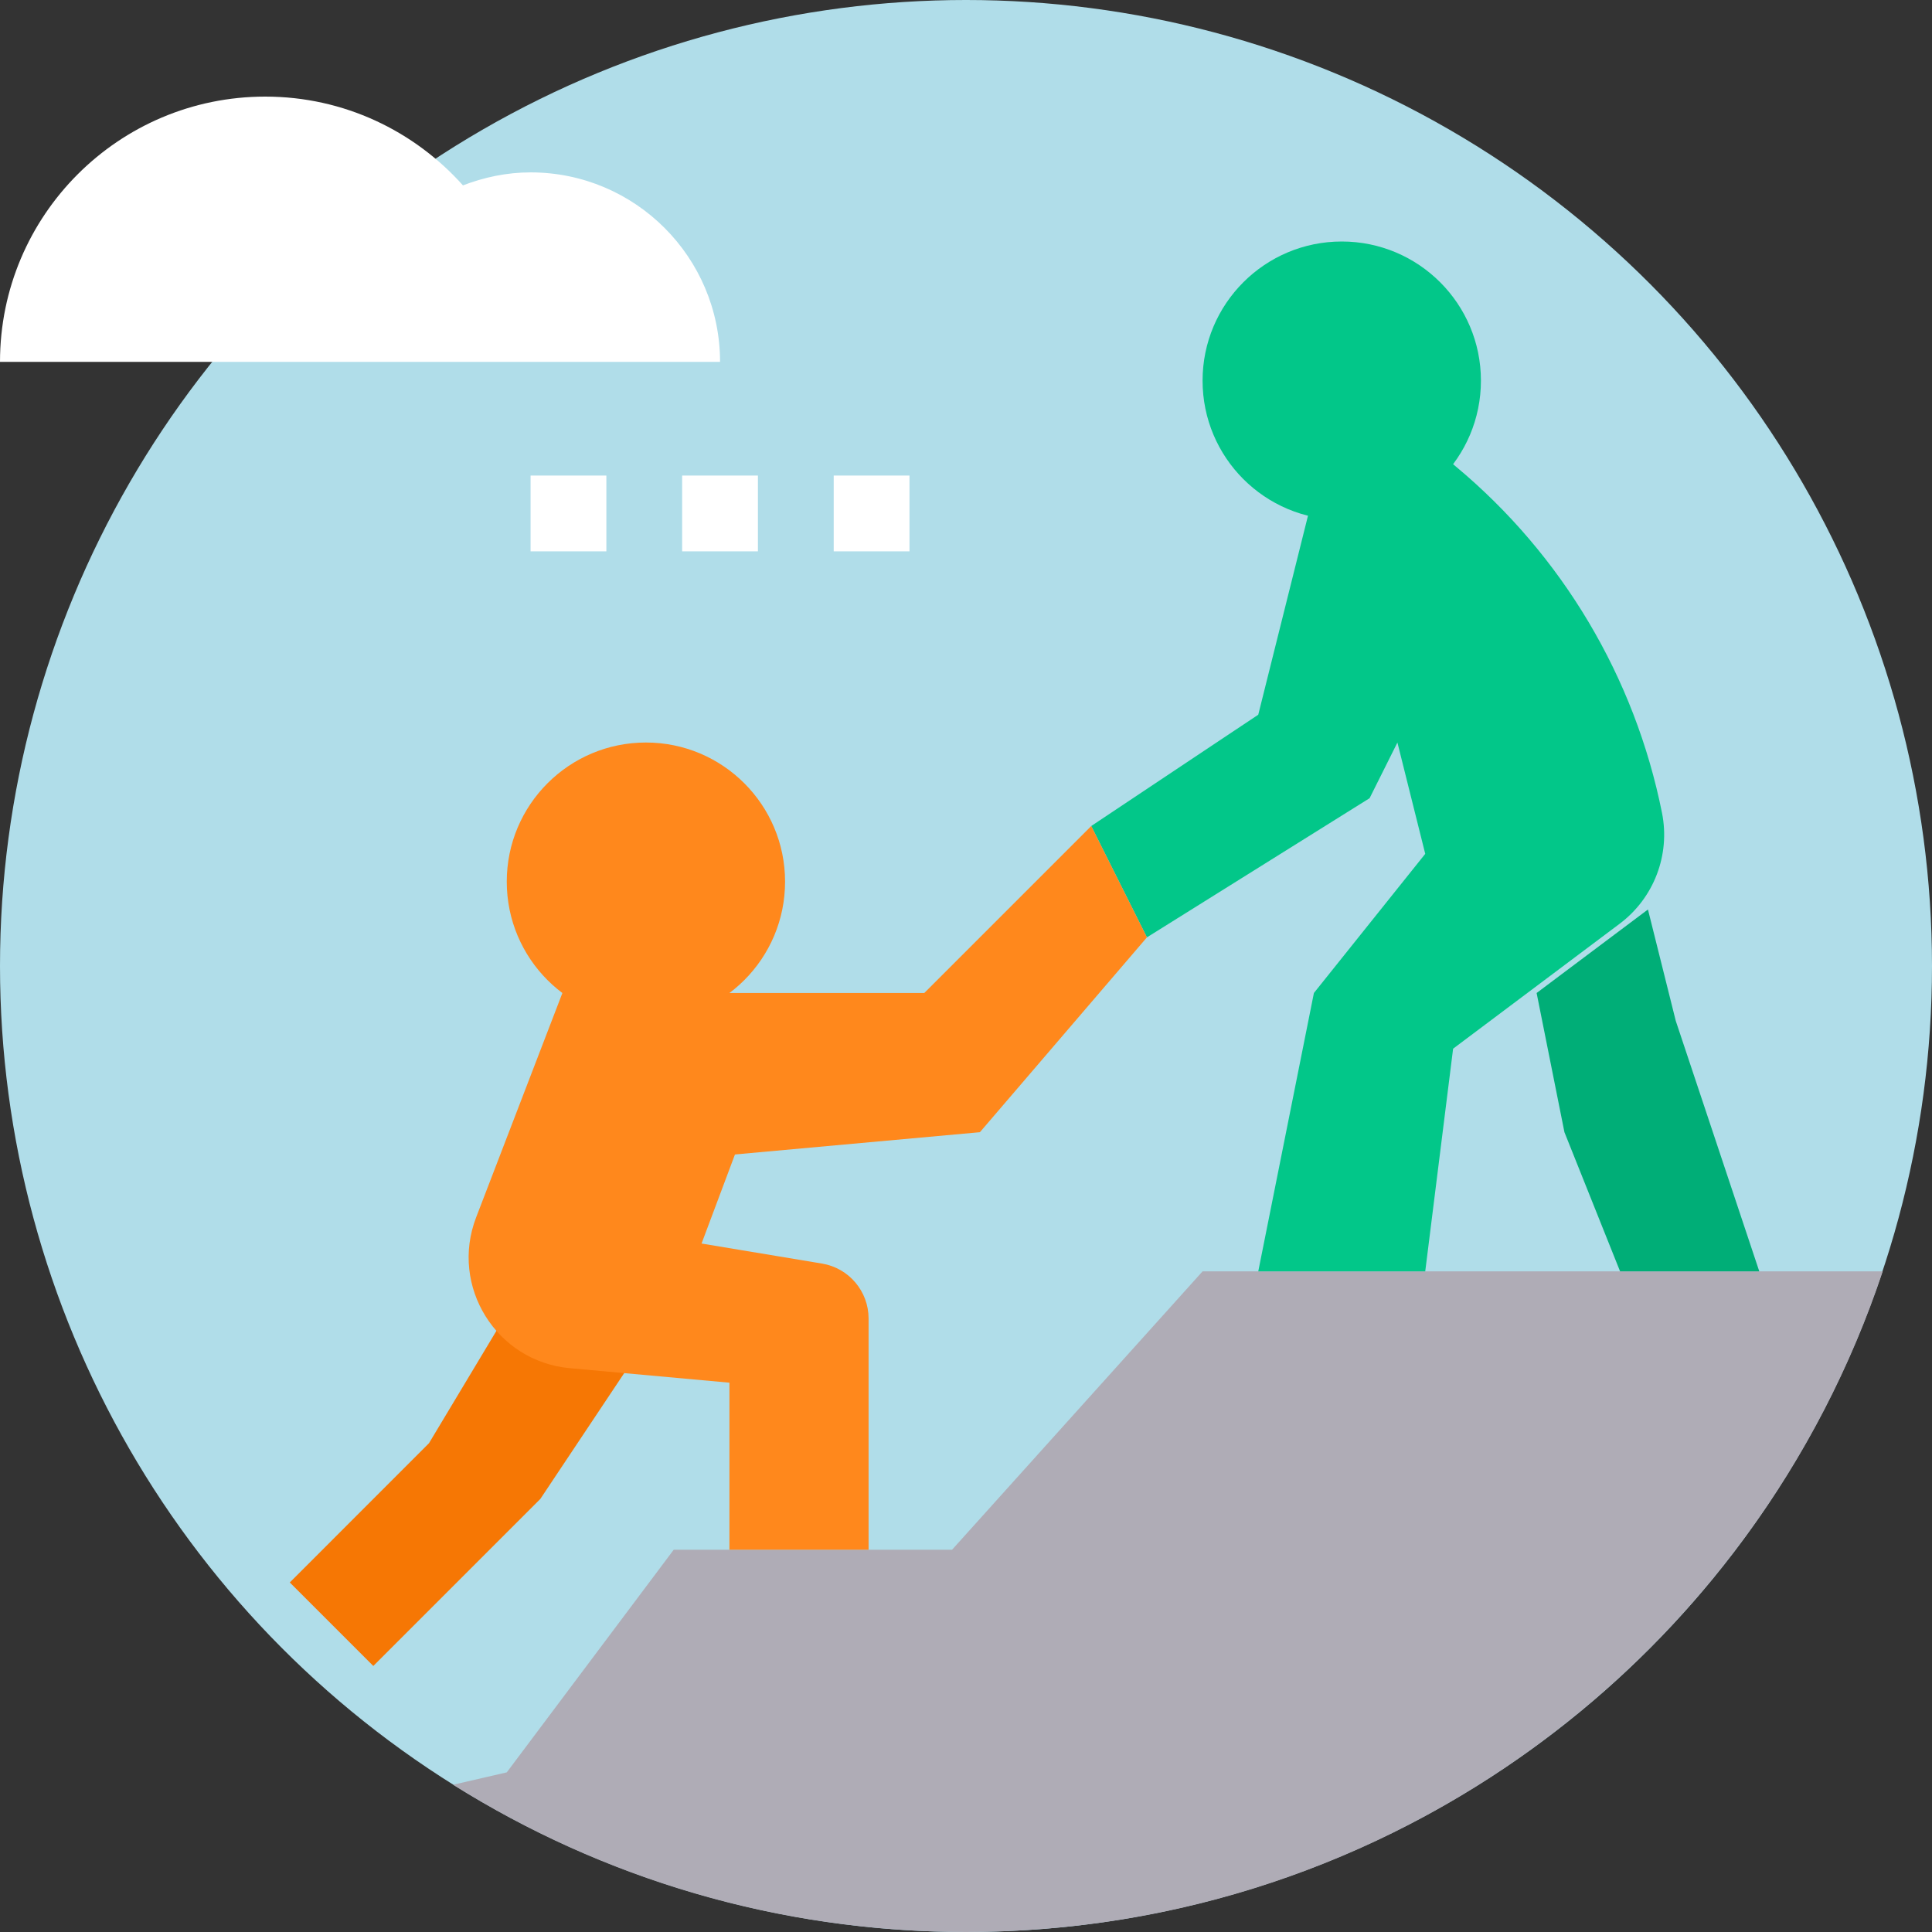 <svg width="40" height="40" viewBox="0 0 40 40" fill="none" xmlns="http://www.w3.org/2000/svg">
<rect x="0" y="0" width="40" height="40" fill="#333333" stroke="none"/>
<g id="help 1" clip-path="url(#clip0_4060_35666)">
<circle id="Ellipse 3" cx="20" cy="20" r="20" fill="#B0DDE9"/>
<path id="Intersect" fill-rule="evenodd" clip-rule="evenodd" d="M38.98 26.322C36.334 34.27 28.836 40 20 40C16.099 40 12.458 38.883 9.381 36.951L10.492 36.695L13.949 32.085H19.712L24.898 26.322H38.98Z" fill="#AFACB6"/>
<g id="Group 1597880478">
<path id="Vector" d="M27.78 10.763C29.371 10.763 30.661 9.473 30.661 7.881C30.661 6.29 29.371 5 27.78 5C26.188 5 24.898 6.29 24.898 7.881C24.898 9.473 26.188 10.763 27.78 10.763Z" fill="#02C789"/>
<path id="Vector_2" d="M13.373 21.136C14.964 21.136 16.254 19.846 16.254 18.254C16.254 16.663 14.964 15.373 13.373 15.373C11.781 15.373 10.492 16.663 10.492 18.254C10.492 19.846 11.781 21.136 13.373 21.136Z" fill="#FF881C"/>
<path id="Vector_3" d="M28.932 15.373L29.508 17.678L27.203 20.559L26.051 26.322H29.508L30.085 21.712L33.532 19.126C34.242 18.594 34.584 17.701 34.41 16.83C33.848 14.023 32.343 11.493 30.143 9.66L30.085 9.61L27.203 10.187L26.051 14.797L22.593 17.102L23.746 19.407L28.356 16.526L29.508 14.22" fill="#02C789"/>
<path id="Vector_4" d="M10.61 27L8.881 29.881L6 32.763L7.729 34.492L11.187 31.034L13.492 27.576H11.763L10.61 27Z" fill="#F67704"/>
<path id="Vector_5" d="M31.814 20.559L32.39 23.441L33.542 26.322H36.424L34.695 21.136L34.119 18.83L31.814 20.559Z" fill="#00AE77"/>
<g id="Group">
<path id="Vector_6" d="M13.949 24.017L20.288 23.441L23.746 19.407L22.593 17.102L19.136 20.559H13.949V24.017Z" fill="#FF881C"/>
<path id="Vector_7" d="M11.644 20.559L9.858 25.204C9.308 26.632 10.277 28.189 11.8 28.327L15.102 28.627V32.085H17.983V27.298C17.983 26.735 17.576 26.254 17.02 26.161L14.525 25.746L16.254 21.136L11.644 20.559Z" fill="#FF881C"/>
</g>
<g id="Group_2">
<path id="Vector_8" d="M10.985 3.569C10.489 3.569 10.02 3.671 9.585 3.838C8.579 2.712 7.12 2 5.492 2C2.459 2 0 4.459 0 7.492H7.061H10.985H14.908C14.907 5.326 13.151 3.569 10.985 3.569Z" fill="white"/>
<path id="Vector_9" d="M12.554 9.846H10.985V11.415H12.554V9.846Z" fill="white"/>
<path id="Vector_10" d="M15.692 9.846H14.123V11.415H15.692V9.846Z" fill="white"/>
<path id="Vector_11" d="M18.83 9.846H17.261V11.415H18.83V9.846Z" fill="white"/>
</g>
</g>
</g>
<defs>
<clipPath id="clip0_4060_35666">
<rect width="40" height="40" fill="white"/>
</clipPath>
</defs>
</svg>
